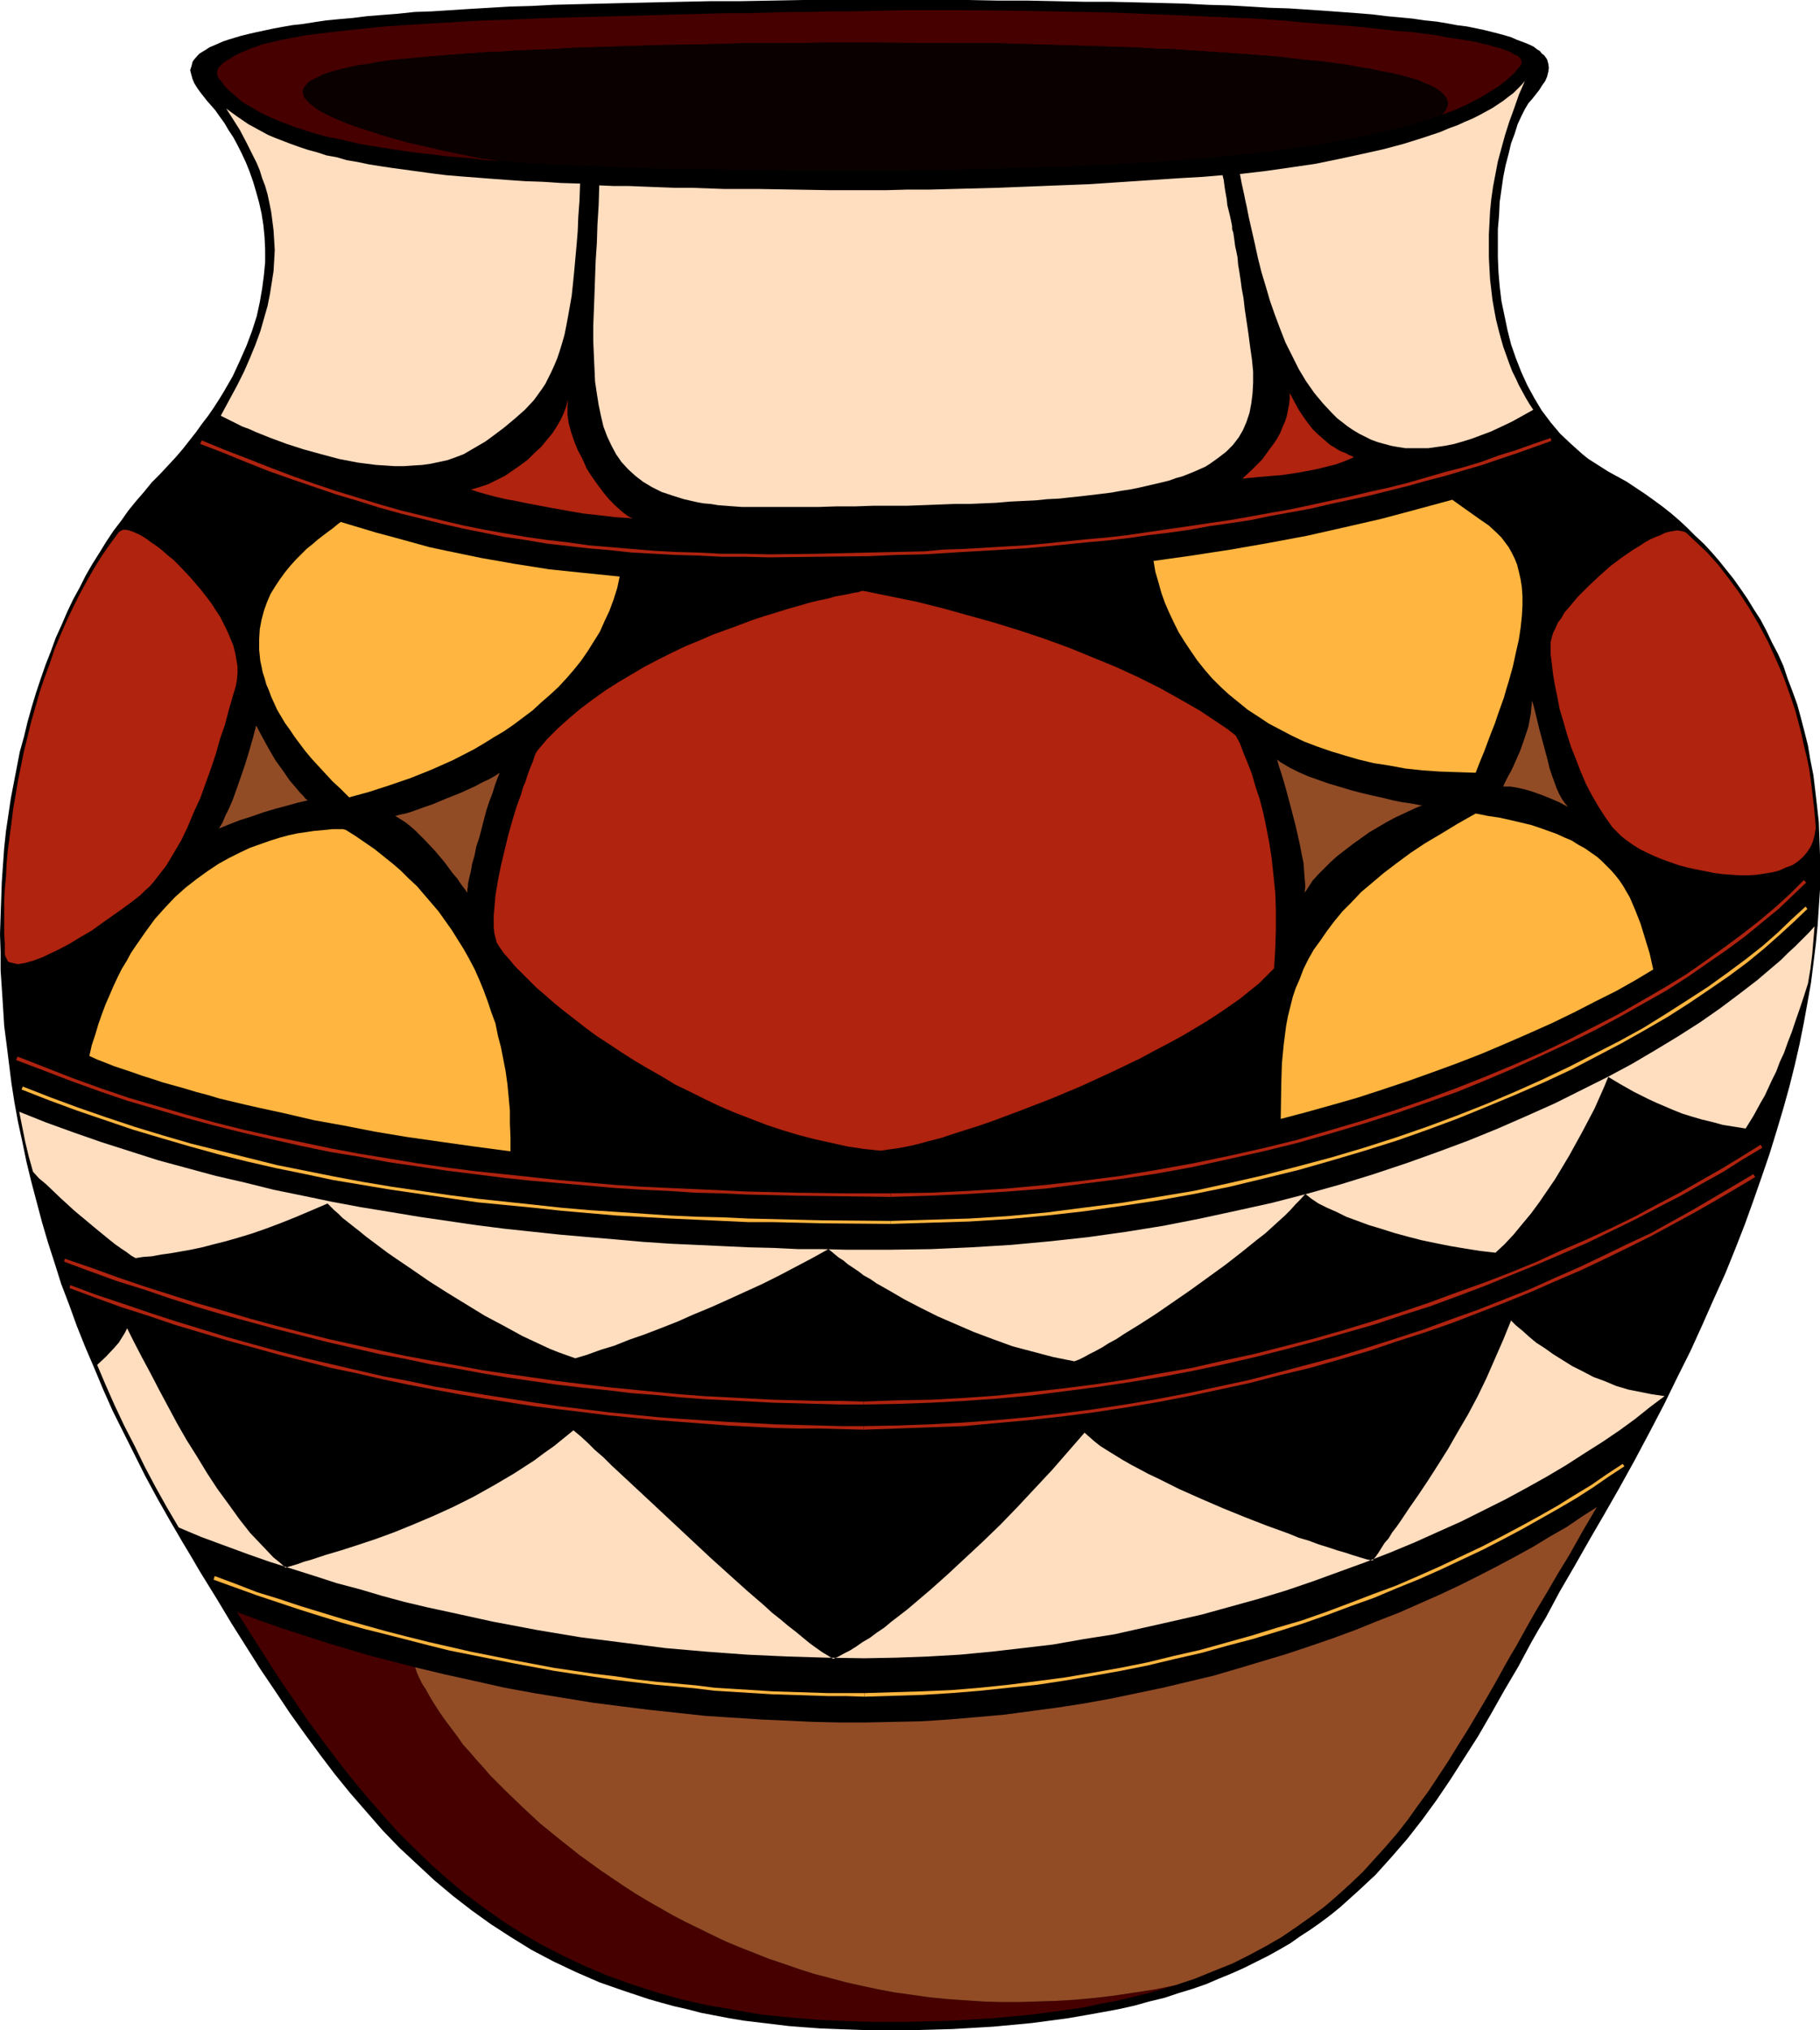 <?xml version="1.0" encoding="UTF-8" standalone="no"?>
<svg
   version="1.0"
   width="129.724mm"
   height="144.687mm"
   id="svg35"
   sodipodi:docname="Pottery 17.wmf"
   xmlns:inkscape="http://www.inkscape.org/namespaces/inkscape"
   xmlns:sodipodi="http://sodipodi.sourceforge.net/DTD/sodipodi-0.dtd"
   xmlns="http://www.w3.org/2000/svg"
   xmlns:svg="http://www.w3.org/2000/svg">
  <sodipodi:namedview
     id="namedview35"
     pagecolor="#ffffff"
     bordercolor="#000000"
     borderopacity="0.25"
     inkscape:showpageshadow="2"
     inkscape:pageopacity="0.0"
     inkscape:pagecheckerboard="0"
     inkscape:deskcolor="#d1d1d1"
     inkscape:document-units="mm" />
  <defs
     id="defs1">
    <pattern
       id="WMFhbasepattern"
       patternUnits="userSpaceOnUse"
       width="6"
       height="6"
       x="0"
       y="0" />
  </defs>
  <path
     style="fill:#000000;fill-opacity:1;fill-rule:evenodd;stroke:none"
     d="m 436.158,400.925 -3.878,6.787 -4.04,6.949 -4.04,7.11 -4.04,6.949 -3.717,6.949 -1.939,3.232 -1.939,3.394 -3.555,6.626 -3.717,6.302 -3.555,6.302 -3.555,6.141 -3.717,5.818 -3.717,5.818 -3.717,5.494 -3.878,5.333 -4.04,5.171 -4.202,4.848 -4.363,4.848 -4.686,4.363 -4.848,4.363 -2.586,2.101 -2.586,1.939 -2.747,1.939 -2.747,1.778 -2.747,1.939 -3.07,1.778 -2.909,1.616 -3.232,1.616 -3.232,1.616 -3.232,1.454 -3.555,1.454 -3.394,1.454 -3.717,1.293 -3.717,1.131 -3.878,1.293 -4.04,0.97 -4.04,1.131 -4.363,0.97 -4.363,0.808 -4.525,0.808 -4.686,0.808 -4.848,0.646 -4.848,0.646 -5.171,0.485 -5.171,0.485 -5.494,0.323 -5.494,0.323 -5.656,0.162 -5.979,0.162 h -5.979 -4.686 l -4.525,-0.162 -4.363,-0.162 -4.363,-0.162 -4.363,-0.323 -4.202,-0.323 -4.04,-0.485 -4.04,-0.485 -4.04,-0.485 -3.878,-0.646 -7.595,-1.454 -3.717,-0.97 -3.555,-0.808 -3.555,-0.97 -3.394,-0.97 -6.787,-2.262 -6.464,-2.262 -6.302,-2.747 -6.141,-2.909 -5.818,-3.07 -5.494,-3.394 -5.494,-3.555 -5.171,-3.717 -5.01,-3.878 -5.01,-4.202 -4.686,-4.363 -4.686,-4.363 -4.525,-4.686 -4.363,-5.01 -4.363,-5.01 -4.202,-5.171 -4.04,-5.333 -4.04,-5.494 -4.04,-5.656 -3.878,-5.818 -4.04,-5.979 -3.878,-6.141 -3.878,-6.141 -3.878,-6.464 -4.686,-7.595 -2.262,-3.878 -2.424,-4.04 -3.394,-5.818 -3.394,-5.979 -3.232,-5.979 -2.909,-5.818 -2.909,-5.818 -2.909,-5.818 -2.586,-5.818 -2.424,-5.818 -2.424,-5.656 -2.262,-5.656 -2.101,-5.818 -2.101,-5.494 -1.778,-5.656 -1.778,-5.494 -1.616,-5.494 -1.454,-5.494 -1.454,-5.494 -1.293,-5.333 -1.131,-5.494 -1.131,-5.171 -0.97,-5.333 -0.808,-5.171 -0.646,-5.171 -0.646,-5.171 -0.646,-5.01 -0.323,-5.171 -0.323,-5.01 -0.323,-4.848 v -4.848 L 0,251.608 l 0.162,-4.848 0.162,-4.525 0.162,-4.686 0.323,-4.686 0.323,-4.525 0.485,-4.525 0.646,-4.363 0.646,-4.363 0.808,-4.202 0.808,-4.202 0.808,-4.202 1.131,-4.04 0.97,-4.04 1.131,-4.04 1.131,-3.717 1.293,-3.878 1.293,-3.717 1.454,-3.717 1.293,-3.555 1.616,-3.555 1.454,-3.394 1.616,-3.394 1.778,-3.232 1.616,-3.232 1.778,-3.07 1.939,-3.07 1.778,-2.909 1.939,-2.909 2.101,-2.747 1.939,-2.747 2.101,-2.586 2.101,-2.424 2.101,-2.586 2.262,-2.262 2.101,-2.262 2.101,-2.262 1.939,-2.262 1.778,-2.262 1.778,-2.262 1.616,-2.262 1.616,-2.101 1.454,-2.101 1.454,-2.262 1.293,-2.101 2.424,-4.202 1.939,-4.202 1.778,-4.04 1.454,-3.878 1.293,-4.04 0.808,-3.717 0.646,-3.717 0.485,-3.717 0.323,-3.394 v -3.394 l -0.162,-3.394 -0.323,-3.232 -0.485,-3.07 -0.646,-2.909 -0.808,-2.909 -0.808,-2.747 -0.97,-2.747 -0.97,-2.424 -1.131,-2.424 -1.131,-2.262 -1.131,-2.101 -1.293,-1.939 -1.131,-1.939 -1.293,-1.778 -1.131,-1.616 -1.131,-1.293 -1.131,-1.293 -1.778,-2.262 -0.808,-1.131 -0.808,-1.293 -0.485,-1.131 -0.323,-1.131 -0.323,-1.293 0.323,-0.97 0.323,-1.293 0.323,-0.485 0.97,-1.131 0.646,-0.646 0.808,-0.485 0.808,-0.485 0.97,-0.646 1.131,-0.485 1.131,-0.485 1.454,-0.646 1.454,-0.485 1.616,-0.485 1.616,-0.485 1.939,-0.485 2.101,-0.485 2.262,-0.485 2.262,-0.485 2.586,-0.485 2.747,-0.485 2.909,-0.323 3.07,-0.485 3.232,-0.485 3.394,-0.323 3.717,-0.323 3.878,-0.485 4.04,-0.323 4.202,-0.323 4.525,-0.485 4.686,-0.162 5.01,-0.323 5.01,-0.323 5.494,-0.323 5.494,-0.323 5.818,-0.162 6.141,-0.323 6.464,-0.162 6.626,-0.162 6.787,-0.162 7.272,-0.162 7.272,-0.162 7.757,-0.162 h 7.918 L 207.817,0.162 216.382,0 h 8.726 9.211 17.938 8.565 l 8.242,0.162 h 7.918 l 7.757,0.162 7.434,0.162 h 7.11 l 6.949,0.162 6.626,0.162 6.302,0.162 6.141,0.323 5.818,0.162 5.656,0.323 5.333,0.323 5.171,0.162 4.848,0.323 4.848,0.323 4.363,0.323 4.363,0.323 4.04,0.323 3.878,0.485 3.555,0.323 3.394,0.323 3.232,0.485 3.232,0.323 2.909,0.485 2.586,0.485 2.586,0.323 2.424,0.485 2.262,0.485 1.939,0.485 1.939,0.485 1.778,0.485 1.616,0.485 1.454,0.646 1.293,0.485 1.293,0.485 1.131,0.485 0.97,0.485 0.808,0.646 0.808,0.485 0.485,0.646 0.646,0.485 0.485,0.646 0.323,0.485 0.323,1.131 0.162,1.131 -0.162,1.131 -0.323,1.293 -0.485,1.131 -0.808,1.131 -0.808,1.293 -1.778,2.262 -1.131,1.293 -0.97,1.616 -0.97,1.939 -0.97,2.101 -0.808,2.586 -0.97,2.586 -0.646,2.747 -0.808,3.07 -0.646,3.232 -0.485,3.394 -0.485,3.394 -0.162,3.555 -0.323,3.717 v 3.717 3.878 l 0.162,3.878 0.323,3.878 0.485,4.04 0.808,3.878 0.808,3.878 0.97,3.878 1.293,3.717 1.454,3.717 1.616,3.555 1.939,3.555 1.939,3.232 2.424,3.232 2.586,3.07 2.909,2.747 3.07,2.747 1.616,1.293 1.778,1.131 1.778,1.131 1.778,1.131 5.01,2.747 4.848,3.232 2.262,1.616 2.424,1.778 2.262,1.778 2.262,1.939 2.262,2.101 2.101,2.101 2.262,2.101 2.101,2.262 2.101,2.424 1.939,2.424 1.939,2.424 1.939,2.747 1.778,2.586 1.778,2.909 1.778,2.747 1.616,3.07 1.454,3.07 1.616,3.07 1.454,3.232 1.131,3.394 1.293,3.394 1.293,3.555 0.97,3.555 0.97,3.717 0.97,3.878 0.646,3.878 0.808,4.04 0.485,4.04 0.485,4.202 0.485,4.363 0.162,4.363 0.162,4.525 v 4.686 4.686 l -0.323,4.848 -0.323,4.848 -0.485,5.01 -0.646,5.171 -0.646,5.171 -0.97,5.494 -0.97,5.333 -1.131,5.656 -1.293,5.656 -1.454,5.818 -1.616,5.818 -1.778,5.979 -1.939,6.302 -2.101,6.141 -2.262,6.464 -2.262,6.302 -2.586,6.626 -2.747,6.787 -3.07,6.787 -3.07,6.949 -3.232,7.11 -3.555,7.11 -3.555,7.272 -3.878,7.434 -4.04,7.595 z"
     id="path1" />
  <path
     style="fill:#ffddbf;fill-opacity:1;fill-rule:evenodd;stroke:none"
     d="m 410.787,21.816 -0.97,1.131 -0.97,0.97 -1.131,1.131 -1.293,0.97 -1.454,1.131 -1.454,0.97 -1.454,0.97 -1.778,0.97 -1.778,0.97 -1.939,0.97 -1.939,0.808 -2.101,0.97 -2.262,0.808 -2.262,0.97 -2.424,0.808 -2.424,0.808 -2.586,0.808 -2.586,0.808 -5.494,1.454 -5.818,1.293 -5.979,1.293 -6.302,1.293 -6.626,0.97 -6.787,0.97 -6.949,0.808 0.485,2.586 0.646,2.909 0.323,1.616 0.323,1.454 0.646,3.232 0.808,3.555 0.808,3.555 0.808,3.717 0.97,3.878 1.131,3.717 1.131,3.878 1.293,3.717 1.454,3.878 1.454,3.717 1.778,3.555 1.778,3.555 1.939,3.232 2.262,3.232 2.424,2.909 2.424,2.586 1.293,1.293 1.454,1.131 1.454,1.131 1.454,0.97 1.616,0.97 1.616,0.808 1.616,0.808 1.778,0.646 1.778,0.485 1.778,0.485 1.778,0.323 2.101,0.323 h 1.939 2.101 2.101 l 2.262,-0.323 2.262,-0.323 2.424,-0.485 2.262,-0.646 2.586,-0.808 2.586,-0.97 2.586,-0.97 2.747,-1.293 2.747,-1.293 2.909,-1.616 2.909,-1.616 -0.97,-1.454 -0.97,-1.616 -0.97,-1.778 -0.97,-1.778 -0.808,-1.778 -0.97,-1.939 -0.808,-2.101 -0.808,-2.262 -0.808,-2.262 -0.646,-2.262 -0.646,-2.424 -0.646,-2.586 -0.485,-2.586 -0.485,-2.747 -0.323,-2.747 -0.323,-2.747 -0.162,-2.909 -0.162,-3.07 V 66.417 63.185 l 0.162,-3.07 0.162,-3.232 0.323,-3.232 0.485,-3.394 0.646,-3.394 0.646,-3.394 0.97,-3.555 0.97,-3.555 1.131,-3.555 1.293,-3.555 1.293,-3.717 z"
     id="path2" />
  <path
     style="fill:#ffddbf;fill-opacity:1;fill-rule:evenodd;stroke:none"
     d="m 329.34,47.187 -5.818,0.485 -5.818,0.323 -12.12,0.808 -12.12,0.808 -12.443,0.485 -12.282,0.485 -12.282,0.323 -5.979,0.162 h -5.979 l -5.818,0.162 h -5.656 -9.373 l -9.534,-0.162 -9.534,-0.162 h -9.373 l -9.05,-0.323 h -4.363 l -4.363,-0.162 -4.202,-0.162 -4.04,-0.162 h -4.04 l -3.717,-0.162 -0.162,5.333 -0.323,5.171 -0.162,5.01 -0.323,4.848 -0.162,4.525 -0.162,4.525 -0.162,4.363 -0.162,4.04 v 4.04 l 0.162,3.878 0.162,3.555 0.162,3.555 0.485,3.232 0.485,3.07 0.646,3.07 0.646,2.747 0.97,2.586 1.131,2.424 1.293,2.424 1.454,2.101 1.778,1.939 1.939,1.778 2.101,1.616 2.424,1.454 2.586,1.293 2.909,0.97 3.07,0.97 3.555,0.808 1.778,0.323 1.939,0.162 1.939,0.323 2.101,0.162 2.101,0.162 2.262,0.162 h 2.262 2.424 5.494 5.171 5.171 l 5.01,-0.162 h 5.01 l 4.686,-0.162 h 4.686 4.363 l 4.363,-0.162 4.202,-0.162 4.202,-0.162 h 4.04 l 3.717,-0.162 3.717,-0.162 3.717,-0.323 3.394,-0.162 3.394,-0.162 3.232,-0.323 3.232,-0.162 2.909,-0.323 3.07,-0.323 2.747,-0.323 2.747,-0.323 2.586,-0.323 2.586,-0.485 2.262,-0.323 2.424,-0.485 2.101,-0.485 2.101,-0.485 2.101,-0.485 1.939,-0.485 1.778,-0.646 1.778,-0.485 1.616,-0.646 1.616,-0.646 1.454,-0.646 1.454,-0.646 1.293,-0.808 1.131,-0.808 1.131,-0.808 2.101,-1.616 1.778,-1.778 1.616,-2.101 1.131,-1.939 0.97,-2.262 0.808,-2.424 0.485,-2.586 0.323,-2.586 0.162,-2.909 v -3.07 l -0.323,-3.232 -0.485,-3.394 -0.485,-3.717 -0.485,-3.232 -0.485,-3.232 -0.323,-2.909 -0.485,-2.586 -0.323,-2.424 -0.323,-2.101 -0.323,-1.939 -0.162,-1.939 -0.323,-1.616 -0.323,-1.454 -0.162,-1.293 -0.162,-1.131 -0.162,-1.131 -0.323,-0.97 v -0.808 l -0.323,-1.616 -0.323,-1.454 -0.323,-1.293 -0.323,-1.293 -0.162,-1.616 -0.323,-1.778 -0.162,-0.97 -0.162,-1.131 -0.162,-1.293 z"
     id="path3" />
  <path
     style="fill:#ffddbf;fill-opacity:1;fill-rule:evenodd;stroke:none"
     d="m 156.267,49.449 -5.171,-0.162 -4.848,-0.323 -4.686,-0.162 -4.686,-0.323 -4.363,-0.323 -4.202,-0.323 -4.202,-0.323 -3.878,-0.323 -3.878,-0.485 -3.555,-0.485 -3.555,-0.485 -3.555,-0.485 -3.232,-0.485 -3.07,-0.485 -3.07,-0.646 -2.909,-0.485 -2.747,-0.808 -2.747,-0.485 -2.424,-0.808 -2.424,-0.646 -2.424,-0.808 -2.262,-0.808 -2.101,-0.808 -2.101,-0.808 -1.939,-0.808 -1.778,-0.97 -1.778,-0.97 -1.778,-0.97 -3.07,-2.101 -2.909,-2.101 1.778,2.747 1.939,3.07 1.778,3.394 1.778,3.555 0.97,1.939 0.808,1.939 0.646,2.101 0.808,2.101 0.646,2.262 0.485,2.262 0.485,2.424 0.323,2.424 0.323,2.586 0.162,2.586 0.162,2.747 -0.162,2.909 -0.162,2.747 -0.485,3.07 -0.485,3.07 -0.646,3.232 -0.97,3.394 -0.97,3.394 -1.293,3.555 -1.454,3.555 -1.616,3.717 -1.939,3.878 -2.101,3.878 -2.262,4.202 1.293,0.646 1.293,0.646 1.616,0.808 1.616,0.808 1.778,0.646 1.778,0.808 4.04,1.616 4.363,1.616 4.525,1.454 4.686,1.293 4.848,1.293 5.01,0.97 5.01,0.646 2.586,0.162 2.424,0.162 h 2.424 l 2.424,-0.162 2.586,-0.162 2.262,-0.323 2.262,-0.485 2.262,-0.485 2.262,-0.808 2.101,-0.808 1.939,-1.131 1.939,-1.131 1.939,-1.131 1.778,-1.293 3.232,-2.424 2.909,-2.424 2.747,-2.424 2.424,-2.586 2.101,-2.909 0.97,-1.454 0.808,-1.616 0.808,-1.616 0.808,-1.778 0.808,-1.939 0.646,-1.939 0.646,-2.101 0.646,-2.262 0.485,-2.424 0.485,-2.586 0.485,-2.747 0.485,-2.747 0.323,-3.07 0.323,-3.232 0.323,-3.555 0.323,-3.555 0.323,-3.878 0.162,-4.04 0.323,-4.363 z"
     id="path4" />
  <path
     style="fill:#af230f;fill-opacity:1;fill-rule:evenodd;stroke:none"
     d="m 417.736,117.967 -4.686,1.616 -4.525,1.616 -4.686,1.454 -4.848,1.778 -4.848,1.454 -5.01,1.293 -5.01,1.454 -5.01,1.454 -5.171,1.293 -5.171,1.131 -5.333,1.293 -5.333,1.131 -5.171,1.131 -5.333,1.131 -5.494,0.97 -5.333,0.97 -5.494,0.97 -5.656,0.808 -5.333,0.808 -5.656,0.808 -5.494,0.808 -5.494,0.808 -5.656,0.646 -5.494,0.485 -10.989,1.131 -5.494,0.485 -5.494,0.323 -5.494,0.323 -5.494,0.323 -5.333,0.162 -5.333,0.485 v 0.808 l 5.333,-0.323 5.333,-0.323 5.494,-0.323 5.494,-0.323 5.494,-0.323 5.494,-0.485 11.15,-1.131 5.494,-0.485 5.656,-0.646 5.494,-0.808 5.494,-0.646 5.656,-0.808 5.333,-0.97 5.656,-0.808 5.333,-0.808 5.494,-1.131 5.333,-0.97 5.333,-0.97 5.494,-1.293 5.333,-1.131 5.171,-1.131 5.171,-1.293 5.171,-1.293 5.171,-1.454 5.01,-1.293 4.848,-1.454 5.01,-1.454 4.686,-1.616 4.848,-1.616 4.525,-1.616 4.525,-1.616 z"
     id="path5" />
  <path
     style="fill:#af230f;fill-opacity:1;fill-rule:evenodd;stroke:none"
     d="m 248.864,148.509 -7.434,0.162 -7.272,0.162 -13.898,0.323 -13.251,0.162 -6.302,-0.162 h -6.302 l -6.302,-0.323 -5.979,-0.162 -5.979,-0.323 -5.818,-0.485 -5.818,-0.485 -5.818,-0.485 -5.656,-0.808 -5.656,-0.646 -5.656,-0.808 -5.656,-0.97 -5.494,-0.97 -5.656,-1.131 -5.494,-1.293 -11.312,-2.747 -5.656,-1.616 -5.818,-1.778 -5.818,-1.778 -5.818,-1.939 -5.979,-2.101 -5.979,-2.262 -6.141,-2.424 -6.302,-2.424 -6.302,-2.586 v 0.162 l -0.323,0.646 v 0.162 l 6.302,2.424 6.302,2.586 6.141,2.424 5.979,2.101 6.141,2.101 5.656,1.939 5.979,1.778 5.656,1.778 5.818,1.616 11.15,2.747 5.656,1.293 5.656,1.131 5.494,1.131 5.656,0.808 5.656,0.97 5.656,0.646 5.656,0.646 5.818,0.485 5.818,0.646 5.979,0.323 5.979,0.323 5.979,0.162 6.302,0.323 h 6.302 l 6.302,0.162 13.251,-0.162 13.898,-0.162 7.272,-0.323 7.434,-0.162 z"
     id="path6" />
  <path
     style="fill:#af230f;fill-opacity:1;fill-rule:evenodd;stroke:none"
     d="m 485.931,237.065 -3.555,3.555 -3.878,3.555 -4.202,3.555 -4.525,3.555 -5.01,3.717 -5.171,3.717 -5.333,3.717 -5.818,3.555 -6.141,3.555 -6.464,3.717 -6.626,3.394 -6.949,3.555 -7.11,3.394 -7.434,3.232 -7.757,3.232 -7.757,3.07 -8.242,3.07 -8.403,2.909 -8.565,2.747 -8.726,2.586 -8.888,2.586 -9.211,2.262 -9.373,2.101 -9.373,1.939 -9.858,1.778 -9.696,1.616 -10.019,1.293 -10.181,1.131 -10.342,0.97 -10.342,0.646 -10.504,0.485 -10.504,0.162 v 0.97 l 10.504,-0.323 10.504,-0.485 10.504,-0.646 10.342,-0.808 10.019,-1.293 10.181,-1.293 9.696,-1.454 9.696,-1.778 9.534,-2.101 9.373,-2.101 9.211,-2.262 9.05,-2.586 8.726,-2.586 8.565,-2.747 8.403,-2.909 8.242,-2.909 7.918,-3.232 7.595,-3.232 7.434,-3.394 7.272,-3.394 6.949,-3.394 6.626,-3.555 6.302,-3.555 6.302,-3.555 5.818,-3.717 5.333,-3.717 5.171,-3.555 5.01,-3.717 4.525,-3.717 4.363,-3.555 3.717,-3.555 3.717,-3.555 z"
     id="path7" />
  <path
     style="fill:#af230f;fill-opacity:1;fill-rule:evenodd;stroke:none"
     d="m 239.976,321.419 h -12.443 l -12.766,-0.162 -6.787,-0.162 -6.787,-0.162 -6.949,-0.323 -6.949,-0.323 -7.272,-0.323 -7.11,-0.323 -7.272,-0.485 -14.867,-1.293 -7.595,-0.808 -7.595,-0.808 -7.757,-0.808 -7.595,-0.97 -7.757,-1.131 -7.757,-1.293 -7.918,-1.293 -7.757,-1.454 -7.757,-1.616 -7.757,-1.616 -7.918,-1.778 -7.757,-1.939 -7.595,-2.101 -7.757,-2.262 -7.757,-2.262 -7.595,-2.586 -7.595,-2.747 -7.434,-2.909 -7.434,-2.909 v 0.162 l -0.323,0.646 v 0.162 l 7.272,2.747 7.595,2.909 7.595,2.747 7.595,2.586 7.757,2.262 7.757,2.262 7.757,2.101 7.757,1.939 7.757,1.778 7.918,1.778 7.757,1.616 7.918,1.293 7.757,1.454 7.757,1.131 7.757,1.131 7.757,0.97 7.595,0.97 7.595,0.808 7.595,0.646 14.867,1.293 7.434,0.485 7.11,0.323 7.272,0.485 6.949,0.162 6.949,0.323 6.787,0.162 6.787,0.162 12.766,0.162 12.443,0.162 z"
     id="path8" />
  <path
     style="fill:#ffb53f;fill-opacity:1;fill-rule:evenodd;stroke:none"
     d="m 486.415,244.175 -3.717,3.394 -3.878,3.717 -4.04,3.555 -4.525,3.555 -5.01,3.717 -5.171,3.717 -5.494,3.555 -5.818,3.717 -5.979,3.717 -6.464,3.555 -6.626,3.394 -6.949,3.555 -7.11,3.394 -7.595,3.394 -7.595,3.232 -7.757,3.07 -8.242,3.07 -8.403,2.909 -8.565,2.747 -8.726,2.586 -9.05,2.424 -9.373,2.424 -9.211,2.101 -9.534,2.101 -9.696,1.616 -9.858,1.616 -10.181,1.293 -10.019,1.293 -10.342,0.97 -10.342,0.646 -10.504,0.323 -10.666,0.323 v 0.808 l 10.666,-0.323 10.504,-0.323 10.504,-0.646 10.342,-0.97 10.019,-1.131 10.181,-1.454 9.696,-1.454 9.858,-1.778 9.534,-1.939 9.373,-2.262 9.211,-2.262 9.05,-2.586 8.726,-2.586 8.726,-2.747 8.242,-2.909 8.242,-3.07 7.918,-3.232 7.757,-3.232 7.434,-3.232 7.272,-3.394 6.787,-3.555 6.787,-3.555 6.302,-3.555 6.141,-3.555 5.818,-3.717 5.494,-3.717 5.171,-3.555 5.01,-3.717 4.525,-3.717 4.202,-3.717 3.878,-3.555 3.555,-3.394 z"
     id="path9" />
  <path
     style="fill:#ffb53f;fill-opacity:1;fill-rule:evenodd;stroke:none"
     d="m 239.976,328.852 -18.584,-0.162 -6.626,-0.162 -6.626,-0.162 -6.626,-0.162 -6.949,-0.323 -6.949,-0.162 -7.11,-0.323 -14.382,-0.97 -7.434,-0.485 -7.434,-0.646 -7.434,-0.808 -15.19,-1.616 -7.595,-0.97 -7.757,-1.131 -7.757,-1.131 -7.757,-1.293 -7.757,-1.454 -15.352,-3.07 -7.757,-1.939 -7.757,-1.939 -7.757,-1.939 -7.757,-2.262 -7.434,-2.262 -7.757,-2.586 -7.434,-2.586 -7.434,-2.747 -7.434,-2.909 v 0 l -0.323,0.808 v 0 l 7.434,2.909 7.434,2.747 7.595,2.586 7.595,2.586 7.595,2.262 7.757,2.262 7.595,2.101 7.757,1.939 7.757,1.778 7.918,1.616 7.595,1.616 7.757,1.293 7.757,1.293 7.757,1.131 7.757,1.131 7.757,1.131 15.029,1.454 7.434,0.808 7.434,0.646 7.434,0.646 14.544,0.808 7.11,0.323 6.949,0.323 6.949,0.323 h 6.626 l 6.626,0.162 6.626,0.162 18.584,0.162 z"
     id="path10" />
  <path
     style="fill:#af230f;fill-opacity:1;fill-rule:evenodd;stroke:none"
     d="m 474.295,308.329 -5.171,3.232 -5.333,3.232 -5.656,3.232 -5.656,3.232 -6.141,3.232 -5.979,3.232 -6.302,3.07 -6.626,3.07 -6.787,2.909 -6.626,3.07 -7.11,2.909 -7.11,2.747 -7.272,2.586 -7.434,2.747 -7.595,2.586 -7.595,2.424 -7.918,2.424 -7.918,2.262 -8.08,2.101 -8.242,2.101 -8.242,1.778 -8.403,1.939 -8.403,1.454 -8.726,1.616 -8.565,1.293 -8.726,1.131 -8.888,0.97 -8.888,0.97 -9.05,0.646 -9.05,0.485 -9.05,0.162 -9.05,0.323 v 0.808 l 9.05,-0.162 9.05,-0.323 9.05,-0.485 9.05,-0.646 8.888,-0.808 8.888,-1.131 8.726,-1.131 8.726,-1.293 8.726,-1.454 8.403,-1.616 8.403,-1.778 8.403,-1.939 8.242,-2.101 7.918,-2.101 7.918,-2.262 7.918,-2.262 7.757,-2.586 7.595,-2.424 7.434,-2.747 7.272,-2.747 7.11,-2.909 7.11,-2.909 6.787,-2.909 6.626,-2.909 6.626,-3.232 6.302,-3.07 6.141,-3.232 5.979,-3.07 5.656,-3.232 5.818,-3.232 5.333,-3.394 5.171,-3.07 z"
     id="path11" />
  <path
     style="fill:#af230f;fill-opacity:1;fill-rule:evenodd;stroke:none"
     d="m 232.704,377.493 -6.141,-0.162 h -5.979 l -5.979,-0.162 -6.302,-0.162 -6.141,-0.323 -6.302,-0.323 -6.302,-0.323 -6.302,-0.485 -6.626,-0.646 -6.464,-0.646 -6.626,-0.646 -6.626,-0.808 -6.626,-0.808 -13.574,-1.939 -6.626,-0.97 -6.949,-1.293 -6.949,-1.293 -6.949,-1.293 -6.787,-1.454 -13.898,-3.07 -7.11,-1.778 -6.949,-1.778 -7.11,-1.939 -7.11,-2.101 -7.272,-2.101 -7.11,-2.262 -7.11,-2.262 -7.11,-2.424 -7.11,-2.586 -7.11,-2.424 -0.162,0.808 6.949,2.586 7.11,2.586 7.272,2.262 7.11,2.424 7.11,2.262 7.11,2.101 7.11,1.939 7.11,1.939 7.11,1.778 6.949,1.778 14.059,3.232 6.949,1.293 6.787,1.454 6.949,1.131 6.949,1.293 6.787,1.131 13.413,1.939 6.787,0.808 6.464,0.646 6.626,0.808 6.464,0.485 6.626,0.646 6.464,0.485 6.302,0.323 6.302,0.323 6.141,0.323 6.302,0.162 5.979,0.162 5.979,0.162 h 6.141 z"
     id="path12" />
  <path
     style="fill:#af230f;fill-opacity:1;fill-rule:evenodd;stroke:none"
     d="m 472.356,316.248 -5.171,3.07 -5.494,3.232 -5.494,3.232 -5.818,3.232 -5.818,3.232 -6.302,2.909 -6.302,3.07 -6.464,3.07 -6.626,2.909 -6.787,3.07 -6.949,2.747 -6.949,2.747 -7.272,2.586 -7.434,2.747 -7.434,2.424 -7.595,2.424 -7.918,2.424 -7.918,2.101 -7.918,2.101 -8.08,2.101 -8.242,1.778 -8.242,1.778 -8.403,1.616 -8.565,1.454 -8.565,1.293 -8.726,1.131 -8.565,0.97 -8.888,0.808 -8.726,0.646 -9.05,0.485 -8.888,0.323 -9.05,0.162 v 0.97 l 9.05,-0.323 8.888,-0.323 9.05,-0.323 8.726,-0.808 8.888,-0.808 8.726,-0.97 8.726,-1.131 8.565,-1.293 8.565,-1.454 8.403,-1.616 8.242,-1.778 8.242,-1.778 8.08,-2.101 8.08,-1.939 7.918,-2.262 7.757,-2.262 7.595,-2.586 7.595,-2.424 7.434,-2.586 7.11,-2.747 7.11,-2.747 7.11,-2.909 6.626,-2.909 6.787,-2.909 6.464,-3.07 6.302,-3.07 6.141,-3.07 5.979,-3.232 5.656,-3.07 5.656,-3.232 5.494,-3.232 5.171,-3.07 z"
     id="path13" />
  <path
     style="fill:#af230f;fill-opacity:1;fill-rule:evenodd;stroke:none"
     d="m 232.704,384.119 h -6.141 l -5.818,-0.162 -6.141,-0.162 -6.141,-0.162 -12.443,-0.646 -12.443,-0.808 -6.626,-0.485 -6.464,-0.646 -6.464,-0.646 -6.626,-0.808 -6.626,-0.808 -6.626,-0.97 -13.413,-2.101 -6.949,-1.131 -6.787,-1.131 -6.787,-1.454 -6.949,-1.293 -6.949,-1.616 -6.949,-1.616 -6.949,-1.616 -6.949,-1.778 -7.11,-1.939 -6.949,-1.939 -14.221,-4.363 -6.949,-2.262 -7.11,-2.424 -7.272,-2.424 -6.949,-2.586 -0.162,0.808 6.949,2.586 7.11,2.586 7.11,2.262 7.11,2.424 14.059,4.202 7.11,1.939 6.949,1.939 7.11,1.778 6.949,1.778 6.949,1.454 6.949,1.616 6.949,1.454 6.787,1.293 6.949,1.293 6.787,1.131 13.413,2.101 6.626,0.808 6.787,0.808 6.464,0.808 6.626,0.646 6.464,0.646 6.464,0.485 12.605,0.97 12.443,0.646 6.141,0.162 h 6.141 l 5.818,0.162 6.141,0.162 z"
     id="path14" />
  <path
     style="fill:#ffb53f;fill-opacity:1;fill-rule:evenodd;stroke:none"
     d="m 437.128,394.3 -4.202,2.747 -4.202,2.909 -4.525,2.747 -4.686,2.909 -4.848,2.747 -5.01,2.747 -5.171,2.747 -5.333,2.747 -11.312,5.333 -5.818,2.586 -5.979,2.586 -6.141,2.262 -6.302,2.424 -6.464,2.424 -6.464,2.262 -6.626,1.939 -6.787,2.101 -6.949,1.939 -6.949,1.939 -7.11,1.616 -7.272,1.778 -7.272,1.454 -7.272,1.293 -7.595,1.293 -7.434,0.97 -7.595,0.97 -7.757,0.808 -7.757,0.646 -7.757,0.323 -15.675,0.485 v 0.97 l 15.675,-0.485 7.757,-0.485 7.918,-0.646 7.595,-0.808 7.757,-0.808 7.434,-1.131 7.595,-1.293 7.272,-1.293 7.272,-1.454 7.434,-1.778 7.11,-1.616 6.949,-1.939 6.787,-1.778 6.949,-2.101 6.626,-2.101 6.464,-2.262 6.464,-2.424 6.302,-2.262 6.141,-2.586 5.979,-2.424 5.818,-2.586 11.312,-5.333 5.333,-2.747 5.171,-2.747 5.171,-2.909 4.848,-2.747 4.686,-2.747 4.525,-2.909 4.202,-2.909 4.202,-2.747 z"
     id="path15" />
  <path
     style="fill:#ffb53f;fill-opacity:1;fill-rule:evenodd;stroke:none"
     d="m 232.865,456.03 h -5.01 -4.848 l -5.01,-0.162 -5.01,-0.162 -5.01,-0.162 -10.342,-0.646 -5.171,-0.323 -5.171,-0.646 -5.333,-0.485 -5.333,-0.485 -5.494,-0.646 -5.333,-0.808 -5.494,-0.646 -5.494,-0.808 -5.494,-0.808 -11.15,-2.101 -5.656,-1.131 -5.656,-1.131 -5.656,-1.293 -5.656,-1.293 -5.818,-1.454 -5.656,-1.454 -5.818,-1.616 -5.656,-1.616 -5.818,-1.778 -5.818,-1.778 -5.818,-1.939 -5.818,-1.778 -5.818,-2.262 -5.656,-2.101 -0.323,0.97 5.818,2.101 5.818,2.101 5.818,1.939 5.818,1.939 5.656,1.778 5.818,1.778 5.818,1.616 5.818,1.454 5.656,1.454 5.656,1.454 5.818,1.454 5.656,1.131 5.656,1.131 5.656,1.131 11.312,2.101 5.333,0.808 5.494,0.808 5.494,0.808 5.494,0.646 5.333,0.646 5.333,0.485 5.333,0.485 5.171,0.646 5.333,0.323 10.342,0.646 5.01,0.162 5.01,0.162 5.01,0.162 h 4.848 l 5.01,0.162 z"
     id="path16" />
  <path
     style="fill:#ffb53f;fill-opacity:1;fill-rule:evenodd;stroke:none"
     d="m 94.051,214.764 -2.262,-2.262 -2.262,-2.101 -1.939,-2.101 -1.939,-2.101 -1.778,-1.939 -1.616,-1.939 -1.454,-1.939 -1.454,-1.939 -1.293,-1.939 -1.293,-1.778 -2.101,-3.555 -0.808,-1.778 -0.808,-1.778 -0.646,-1.778 -0.646,-1.454 -0.485,-1.778 -0.485,-1.454 -0.323,-1.616 -0.323,-1.454 -0.323,-3.07 v -2.747 l 0.162,-2.747 0.485,-2.586 0.646,-2.424 0.808,-2.262 0.97,-2.262 1.293,-2.101 1.293,-1.939 1.293,-1.778 1.454,-1.778 1.454,-1.616 1.454,-1.454 1.454,-1.454 1.616,-1.293 1.293,-1.131 1.454,-1.131 1.293,-0.97 0.646,-0.485 0.485,-0.323 0.97,-0.808 0.808,-0.646 0.646,-0.485 4.848,1.454 4.848,1.454 4.848,1.293 4.686,1.293 4.686,1.293 4.525,0.97 9.373,1.939 9.211,1.616 9.211,1.454 9.373,0.97 9.534,0.97 -0.646,3.07 -0.97,3.07 -1.131,3.07 -1.293,2.747 -1.293,2.909 -1.616,2.586 -1.616,2.586 -1.778,2.586 -1.939,2.424 -2.101,2.424 -2.101,2.262 -2.262,2.101 -2.424,2.101 -2.262,2.101 -2.586,1.939 -2.586,1.939 -2.586,1.778 -2.747,1.616 -2.586,1.616 -2.747,1.616 -5.656,2.909 -5.818,2.586 -5.656,2.262 -5.656,1.939 -5.494,1.778 z"
     id="path17" />
  <path
     style="fill:#ffb53f;fill-opacity:1;fill-rule:evenodd;stroke:none"
     d="m 397.536,208.138 -5.01,-0.162 -4.686,-0.162 -4.686,-0.323 -4.525,-0.485 -4.363,-0.808 -4.202,-0.646 -4.04,-0.97 -3.878,-1.131 -3.717,-1.131 -3.717,-1.293 -3.394,-1.293 -3.394,-1.616 -3.07,-1.616 -3.07,-1.616 -2.909,-1.939 -2.747,-1.778 -2.586,-2.101 -2.586,-2.101 -2.262,-2.101 -2.262,-2.262 -1.939,-2.262 -1.939,-2.424 -1.778,-2.586 -1.616,-2.424 -1.616,-2.586 -1.293,-2.586 -1.293,-2.747 -1.131,-2.586 -0.97,-2.747 -0.808,-2.909 -0.808,-2.747 -0.485,-2.909 10.342,-1.454 10.504,-1.616 10.181,-1.778 10.342,-1.939 10.019,-2.262 9.858,-2.262 9.696,-2.586 9.534,-2.586 2.262,1.616 5.01,3.555 2.586,1.778 2.262,2.101 1.131,1.131 0.97,1.293 0.97,1.293 0.808,1.454 0.808,1.616 0.646,1.616 0.485,1.939 0.485,2.101 0.323,2.101 0.162,2.424 v 2.586 l -0.162,2.747 -0.323,3.07 -0.485,3.232 -0.808,3.555 -0.808,3.717 -1.131,4.04 -0.646,2.101 -0.646,2.262 -0.808,2.262 -0.808,2.262 -0.808,2.424 -0.97,2.424 -0.97,2.586 -0.97,2.586 -1.131,2.747 z"
     id="path18" />
  <path
     style="fill:#ffb53f;fill-opacity:1;fill-rule:evenodd;stroke:none"
     d="m 137.521,310.107 v -3.717 l -0.162,-3.717 v -3.555 l -0.323,-3.555 -0.323,-3.394 -0.485,-3.555 -1.293,-6.626 -0.808,-3.07 -0.646,-3.232 -1.131,-3.07 -0.97,-2.909 -1.131,-3.07 -1.131,-2.747 -1.293,-2.909 -1.454,-2.747 -1.454,-2.586 -3.232,-5.171 -3.555,-5.01 -1.939,-2.262 -1.939,-2.262 -1.939,-2.262 -2.262,-2.101 -2.101,-2.101 -2.262,-1.939 -2.424,-1.939 -2.424,-1.939 -2.586,-1.778 -2.586,-1.778 -2.586,-1.616 h -0.162 l -0.485,-0.162 h -0.808 -0.97 -1.131 l -1.454,0.162 -1.778,0.162 -1.778,0.162 -2.101,0.323 -2.262,0.323 -2.262,0.485 -2.424,0.646 -2.586,0.808 -2.747,0.97 -2.747,0.97 -2.747,1.293 -2.909,1.454 -2.909,1.616 -2.909,1.939 -2.909,2.101 -2.909,2.262 -2.909,2.586 -2.747,2.909 -2.747,3.07 -2.586,3.555 -2.586,3.717 -1.293,1.939 -1.131,2.101 -1.293,2.101 -1.131,2.262 -1.131,2.424 -0.97,2.262 -1.131,2.586 -0.97,2.586 -0.97,2.747 -0.808,2.747 -0.97,2.909 -0.646,2.909 2.101,0.97 2.101,0.808 2.424,0.97 2.424,0.808 2.424,0.808 2.747,0.97 2.586,0.808 2.909,0.97 2.909,0.808 2.909,0.808 3.232,0.97 3.07,0.808 3.232,0.97 3.394,0.808 3.394,0.808 3.555,0.808 7.434,1.616 7.595,1.778 8.08,1.454 8.242,1.616 8.726,1.454 9.05,1.293 9.211,1.293 z"
     id="path19" />
  <path
     style="fill:#ffb53f;fill-opacity:1;fill-rule:evenodd;stroke:none"
     d="m 345.016,301.381 0.162,-10.019 0.162,-5.01 0.485,-5.01 0.646,-5.01 0.485,-2.586 0.646,-2.586 0.646,-2.586 0.808,-2.424 1.131,-2.586 0.97,-2.586 1.293,-2.586 1.454,-2.586 1.778,-2.424 1.778,-2.586 1.939,-2.586 2.262,-2.747 2.424,-2.424 2.586,-2.747 3.07,-2.586 3.07,-2.586 3.394,-2.586 3.717,-2.747 3.878,-2.586 4.363,-2.586 4.525,-2.747 4.848,-2.747 3.232,0.646 3.232,0.485 2.909,0.646 2.747,0.646 2.747,0.646 2.424,0.808 2.262,0.808 2.262,0.808 2.101,0.97 1.939,0.808 1.778,1.131 1.778,0.97 1.616,1.131 1.616,1.131 1.293,1.131 1.293,1.293 1.293,1.293 1.131,1.293 1.131,1.454 0.97,1.454 1.778,3.07 1.454,3.394 1.454,3.717 1.131,3.717 1.293,4.202 0.97,4.363 -4.848,2.909 -5.171,2.909 -5.494,2.747 -5.656,2.909 -5.979,2.909 -6.141,2.747 -6.302,2.747 -6.464,2.747 -6.626,2.586 -6.626,2.424 -6.787,2.424 -6.787,2.262 -6.949,2.262 -6.787,1.939 -6.949,1.939 z"
     id="path20" />
  <path
     style="fill:#af230f;fill-opacity:1;fill-rule:evenodd;stroke:none"
     d="m 343.238,260.819 -1.939,1.939 -2.101,2.101 -2.424,1.939 -2.586,2.101 -2.747,1.939 -3.07,2.101 -3.232,2.101 -3.232,1.939 -3.555,2.101 -3.555,1.939 -3.717,1.939 -3.878,2.101 -7.757,3.717 -8.08,3.717 -8.08,3.394 -7.918,3.07 -3.878,1.454 -3.878,1.454 -3.717,1.293 -3.555,1.131 -3.555,1.131 -3.394,1.131 -3.232,0.808 -2.909,0.808 -2.909,0.646 -2.586,0.485 -2.424,0.323 -2.101,0.323 -4.525,-0.485 -4.363,-0.646 -4.363,-0.97 -4.363,-0.97 -4.363,-1.131 -4.363,-1.293 -4.363,-1.454 -4.202,-1.616 -4.202,-1.616 -4.202,-1.778 -4.04,-1.939 -3.878,-1.939 -4.04,-1.939 -3.717,-2.262 -3.717,-2.101 -3.555,-2.101 -3.555,-2.262 -3.394,-2.262 -3.232,-2.101 -3.07,-2.262 -2.909,-2.262 -2.909,-2.262 -2.586,-2.101 -2.586,-2.262 -2.262,-1.939 -2.101,-2.101 -1.939,-1.939 -1.778,-1.778 -1.454,-1.778 -1.454,-1.616 -1.131,-1.616 -0.808,-1.293 -0.323,-1.293 -0.323,-1.293 -0.162,-1.454 v -1.616 -1.616 l 0.162,-1.778 0.323,-3.717 0.646,-3.878 0.808,-4.04 0.97,-4.04 0.97,-4.04 1.131,-4.04 1.131,-3.717 1.293,-3.555 0.485,-1.778 0.646,-1.454 0.485,-1.616 0.485,-1.293 0.485,-1.293 0.485,-1.131 0.323,-0.97 0.323,-0.97 0.323,-0.646 0.323,-0.485 2.586,-3.07 2.909,-2.909 3.07,-2.747 3.07,-2.586 3.232,-2.424 3.394,-2.424 3.555,-2.262 3.555,-2.101 3.555,-2.101 3.717,-1.939 3.555,-1.778 3.717,-1.778 3.555,-1.454 3.717,-1.616 3.555,-1.293 3.555,-1.293 3.394,-1.293 3.394,-1.131 3.232,-0.97 3.07,-0.97 2.909,-0.808 2.747,-0.808 2.586,-0.646 2.424,-0.485 2.262,-0.646 1.939,-0.323 1.616,-0.323 1.454,-0.323 1.131,-0.162 0.808,-0.323 h 0.485 0.162 l 7.11,1.454 7.11,1.454 7.11,1.778 6.949,1.939 6.949,1.939 6.787,2.101 6.787,2.262 6.626,2.424 6.302,2.586 6.302,2.586 5.979,2.747 5.818,2.909 5.494,3.07 5.333,3.07 4.848,3.232 2.424,1.616 2.262,1.778 1.131,2.101 0.97,2.586 1.131,2.747 1.131,2.909 0.97,3.394 1.131,3.394 0.97,3.717 0.808,3.878 0.808,4.202 0.646,4.202 0.485,4.525 0.485,4.686 0.162,4.848 v 5.01 l -0.162,5.171 z"
     id="path21" />
  <path
     style="fill:#af230f;fill-opacity:1;fill-rule:evenodd;stroke:none"
     d="m 1.293,256.941 v -2.586 l -0.162,-2.747 v -2.909 -2.909 -3.232 l 0.162,-3.232 0.323,-3.232 0.162,-3.555 0.323,-3.555 0.485,-3.555 0.485,-3.717 0.485,-3.878 0.646,-3.717 0.646,-3.878 1.616,-7.918 1.939,-7.918 2.262,-7.918 1.293,-3.878 1.454,-3.878 1.293,-3.878 1.616,-3.878 1.616,-3.717 1.778,-3.717 1.778,-3.555 1.939,-3.555 1.939,-3.394 2.101,-3.394 2.262,-3.232 2.262,-3.07 0.485,-0.323 0.646,-0.323 h 0.808 l 0.808,0.162 0.97,0.323 1.131,0.485 1.293,0.646 1.293,0.808 1.293,0.97 1.454,0.97 1.454,1.131 1.454,1.293 1.616,1.293 1.454,1.454 3.07,3.232 2.909,3.394 2.747,3.555 1.131,1.778 1.293,1.939 0.97,1.939 0.97,1.939 0.808,1.939 0.808,1.939 0.485,1.939 0.323,1.778 0.323,1.939 v 1.778 l -0.162,1.778 -0.323,1.778 -0.97,3.232 -0.97,3.394 -0.97,3.717 -1.293,3.717 -1.131,4.04 -1.293,3.878 -2.909,8.08 -1.778,3.878 -1.616,3.878 -1.778,3.717 -2.101,3.555 -1.939,3.232 -2.262,2.909 -1.131,1.454 -1.131,1.293 -1.293,1.131 -1.131,1.131 -2.262,1.778 -2.424,1.778 -2.747,1.939 -2.747,1.939 -2.909,2.101 -3.07,1.778 -2.909,1.778 -3.07,1.616 -2.747,1.293 -1.293,0.646 -1.293,0.485 -1.293,0.485 -1.131,0.323 -1.131,0.323 -0.97,0.162 -0.97,0.162 -0.808,-0.162 -0.646,-0.162 -0.808,-0.162 -0.485,-0.323 -0.323,-0.646 -0.323,-0.646 z"
     id="path22" />
  <path
     style="fill:#af230f;fill-opacity:1;fill-rule:evenodd;stroke:none"
     d="m 454.257,143.499 2.747,2.586 2.909,2.747 2.909,3.232 2.747,3.555 2.747,3.717 2.747,4.202 2.586,4.363 2.586,4.848 2.262,5.01 1.131,2.586 1.131,2.747 0.97,2.747 0.97,2.747 0.97,2.909 0.808,3.07 0.808,3.07 0.646,3.07 0.808,3.232 0.646,3.232 0.485,3.394 0.808,6.787 0.323,3.555 0.162,2.101 -0.323,1.939 -0.485,1.778 -0.646,1.454 -0.97,1.454 -1.131,1.293 -1.293,1.131 -1.454,0.97 -1.778,0.646 -1.778,0.808 -1.939,0.485 -1.939,0.323 -2.101,0.323 -2.262,0.162 h -2.262 l -2.424,-0.162 -2.262,-0.162 -2.424,-0.323 -2.424,-0.485 -2.424,-0.485 -2.262,-0.485 -2.424,-0.646 -2.262,-0.808 -2.262,-0.808 -1.939,-0.808 -2.101,-0.97 -1.939,-0.97 -1.778,-1.131 -1.616,-1.131 -1.454,-1.131 -1.293,-1.293 -1.131,-1.131 -1.939,-2.747 -1.778,-2.747 -1.778,-3.07 -1.616,-3.07 -1.454,-3.394 -1.293,-3.394 -1.293,-3.232 -1.131,-3.555 -0.97,-3.394 -0.97,-3.232 -0.646,-3.394 -0.646,-3.07 -0.485,-2.909 -0.323,-2.747 -0.323,-2.586 v -2.262 -1.131 l 0.323,-1.293 0.323,-1.131 0.646,-1.293 0.646,-1.454 0.97,-1.293 0.808,-1.454 1.131,-1.293 2.424,-2.909 2.747,-2.747 2.909,-2.747 3.07,-2.747 3.232,-2.424 3.07,-2.101 1.616,-0.97 1.454,-0.97 1.454,-0.808 1.454,-0.646 1.293,-0.485 1.293,-0.646 1.293,-0.323 0.97,-0.162 0.97,-0.162 0.97,0.162 0.808,0.162 z"
     id="path23" />
  <path
     style="fill:#ffddbf;fill-opacity:1;fill-rule:evenodd;stroke:none"
     d="m 488.839,249.508 -1.616,1.778 -1.778,1.778 -1.778,1.778 -1.939,1.778 -1.939,1.939 -2.101,1.778 -4.363,3.717 -4.848,3.717 -5.171,3.878 -5.333,3.717 -5.818,3.717 -6.141,3.717 -6.302,3.717 -6.626,3.555 -7.11,3.555 -7.11,3.555 -7.595,3.394 -7.757,3.394 -7.918,3.232 -8.242,3.07 -8.565,3.07 -8.726,2.909 -8.888,2.747 -9.211,2.586 -9.373,2.424 -9.534,2.101 -9.696,2.101 -9.858,1.939 -10.019,1.616 -10.342,1.454 -10.342,1.131 -10.504,0.97 -10.666,0.646 -10.827,0.485 -10.827,0.162 h -5.979 -6.141 l -6.302,-0.162 h -6.464 l -6.626,-0.323 -6.787,-0.162 -6.949,-0.323 -6.949,-0.323 -7.11,-0.323 -7.272,-0.485 -7.272,-0.646 -7.595,-0.646 -7.434,-0.646 -7.595,-0.808 -7.595,-0.808 -7.595,-0.97 -7.757,-1.131 -7.757,-1.131 -7.757,-1.293 -7.918,-1.293 -7.757,-1.454 -7.757,-1.616 -7.918,-1.616 -7.757,-1.939 -7.757,-1.778 -7.757,-2.101 -7.757,-2.101 -7.595,-2.424 -7.595,-2.424 -7.434,-2.586 -7.595,-2.747 -7.272,-2.909 0.808,4.04 0.808,4.04 0.97,4.04 1.131,4.04 1.616,1.778 1.939,1.616 3.717,3.555 3.878,3.555 3.878,3.232 1.939,1.616 1.778,1.454 1.778,1.454 1.616,1.293 1.616,1.131 1.454,0.97 1.293,0.97 1.131,0.646 2.101,-0.323 2.262,-0.162 2.586,-0.485 2.424,-0.323 2.747,-0.485 2.747,-0.485 3.07,-0.646 3.07,-0.808 3.232,-0.808 3.394,-0.97 3.717,-1.131 3.717,-1.293 3.878,-1.454 4.04,-1.616 4.202,-1.778 4.525,-1.939 0.808,0.808 0.97,0.97 1.131,0.97 1.131,1.131 1.454,1.131 1.616,1.293 1.454,1.131 1.778,1.454 1.939,1.454 1.939,1.454 1.939,1.454 2.101,1.454 4.525,3.07 4.686,3.232 4.848,3.07 5.01,3.07 5.01,3.07 5.171,2.747 5.01,2.747 4.848,2.262 2.424,1.131 2.424,0.97 2.262,0.808 2.262,0.808 3.232,-0.97 3.555,-1.293 3.717,-1.131 4.04,-1.616 4.202,-1.454 4.202,-1.616 4.525,-1.778 4.363,-1.939 4.686,-1.939 4.686,-2.101 9.211,-4.202 4.525,-2.262 8.888,-4.686 4.363,-2.424 0.808,0.646 0.97,0.808 0.97,0.808 1.293,0.808 1.131,0.97 1.454,0.97 1.454,0.97 1.454,1.131 1.778,0.97 1.616,1.131 3.717,2.101 3.878,2.262 4.363,2.262 4.525,2.262 4.848,2.101 4.848,2.101 5.171,1.939 5.333,1.939 5.494,1.454 5.494,1.454 5.656,1.131 1.293,-0.485 1.293,-0.646 1.454,-0.808 1.616,-0.808 1.778,-0.97 1.778,-1.131 2.101,-1.131 1.939,-1.293 2.101,-1.293 2.101,-1.293 4.525,-2.909 4.686,-3.232 4.686,-3.232 4.686,-3.394 4.686,-3.394 4.363,-3.394 4.202,-3.394 2.101,-1.616 1.778,-1.616 1.778,-1.616 1.778,-1.616 1.454,-1.454 1.454,-1.616 1.293,-1.293 1.293,-1.454 1.616,1.293 1.939,1.293 2.262,1.131 2.586,1.131 2.586,1.293 3.07,1.131 3.07,1.131 3.232,0.97 3.555,1.131 3.555,0.97 3.717,0.97 3.878,0.808 4.04,0.808 3.878,0.646 4.04,0.646 4.202,0.485 2.424,-2.262 2.424,-2.586 2.262,-2.747 2.424,-2.909 2.262,-3.07 2.101,-3.07 2.101,-3.07 1.939,-3.232 1.939,-3.232 1.778,-3.232 1.778,-3.232 1.616,-3.07 1.616,-3.07 1.293,-2.909 1.293,-2.909 1.131,-2.747 1.616,0.97 1.616,0.97 3.717,2.101 3.878,1.939 2.101,0.97 4.525,1.939 2.424,0.97 2.586,0.808 2.747,0.808 2.747,0.646 2.909,0.808 3.07,0.485 3.07,0.485 2.101,-3.394 0.97,-1.778 0.97,-1.778 1.131,-1.939 0.97,-2.101 0.97,-2.101 1.131,-2.262 0.97,-2.586 1.131,-2.424 0.97,-2.747 1.131,-2.909 0.97,-2.909 1.131,-3.232 1.131,-3.394 1.131,-3.555 0.646,-3.878 0.485,-3.878 0.323,-3.878 z"
     id="path24" />
  <path
     style="fill:#ffddbf;fill-opacity:1;fill-rule:evenodd;stroke:none"
     d="m 448.439,376.039 -3.394,-0.485 -3.232,-0.646 -3.232,-0.646 -3.232,-0.97 -3.07,-1.293 -3.07,-1.131 -2.747,-1.454 -2.909,-1.454 -2.586,-1.616 -2.586,-1.616 -2.262,-1.616 -2.262,-1.454 -1.939,-1.616 -1.778,-1.616 -1.778,-1.454 -1.293,-1.293 -2.101,5.171 -2.262,5.171 -2.262,5.171 -2.424,5.01 -2.586,4.848 -2.747,4.686 -2.586,4.525 -2.747,4.363 -2.586,4.04 -2.586,3.878 -2.586,3.717 -2.262,3.394 -1.131,1.616 -1.131,1.454 -0.97,1.616 -1.131,1.293 -0.808,1.293 -0.808,1.293 -0.808,1.131 -0.808,0.97 -1.616,-0.323 -1.616,-0.485 -2.101,-0.646 -1.939,-0.646 -2.262,-0.646 -2.424,-0.808 -2.586,-0.808 -2.586,-0.97 -2.747,-0.808 -2.747,-1.131 -5.818,-2.101 -5.818,-2.262 -5.979,-2.424 -5.979,-2.586 -5.818,-2.586 -5.494,-2.747 -2.747,-1.293 -2.424,-1.293 -2.424,-1.293 -2.262,-1.293 -2.101,-1.293 -2.101,-1.293 -1.778,-1.131 -1.616,-1.293 -1.293,-1.131 -1.293,-1.131 -4.363,5.01 -4.363,5.01 -4.686,5.01 -4.525,4.848 -4.686,4.848 -4.848,4.686 -4.686,4.363 -4.686,4.363 -4.525,4.04 -4.363,3.717 -2.101,1.778 -2.101,1.616 -2.101,1.616 -1.939,1.616 -1.939,1.293 -1.939,1.454 -1.939,1.131 -1.616,1.131 -1.778,1.131 -1.616,0.808 -1.454,0.808 -1.454,0.646 -1.293,-0.808 -1.616,-0.97 -1.616,-1.131 -1.778,-1.293 -1.778,-1.454 -1.939,-1.616 -2.101,-1.616 -2.101,-1.778 -2.262,-1.778 -2.101,-1.939 -4.686,-4.04 -4.848,-4.363 -5.01,-4.525 -9.858,-9.211 -5.01,-4.686 -2.424,-2.262 -2.424,-2.262 -4.686,-4.363 -2.262,-2.101 -2.101,-2.101 -2.262,-1.939 -1.939,-1.939 -1.939,-1.778 -1.939,-1.616 -2.586,2.101 -2.586,2.101 -2.747,1.939 -2.586,1.939 -5.494,3.555 -5.494,3.232 -5.494,3.07 -5.494,2.747 -5.333,2.424 -5.333,2.262 -5.171,2.101 -4.848,1.778 -4.848,1.616 -4.525,1.454 -4.363,1.293 -1.939,0.646 -1.939,0.646 -1.778,0.485 -1.778,0.646 -1.616,0.485 -1.616,0.485 -1.616,-1.454 -1.616,-1.293 -3.07,-3.232 -3.232,-3.394 -2.909,-3.717 -2.909,-4.04 -3.07,-4.202 -2.747,-4.202 -2.747,-4.525 -2.747,-4.363 -2.586,-4.525 -2.424,-4.525 -2.424,-4.525 -2.262,-4.363 -2.262,-4.202 -2.101,-4.04 -1.939,-3.878 -0.646,1.293 -0.808,1.293 -0.808,1.293 -1.131,1.293 -2.262,2.424 -2.424,2.262 2.262,5.333 2.424,5.494 2.586,5.494 2.747,5.333 2.747,5.656 2.909,5.494 3.07,5.494 3.232,5.494 6.141,2.586 6.141,2.262 6.141,2.262 5.979,2.101 6.141,1.939 6.141,1.939 5.979,1.939 6.141,1.616 5.979,1.778 5.979,1.616 6.141,1.454 5.979,1.293 11.797,2.586 5.979,1.131 5.979,1.131 11.635,1.939 11.474,1.454 11.312,1.454 11.15,0.97 10.989,0.808 10.666,0.485 10.666,0.323 10.181,0.162 8.565,-0.162 8.726,-0.323 8.403,-0.485 8.565,-0.808 8.403,-0.97 8.242,-0.97 8.242,-1.454 8.242,-1.293 7.918,-1.778 7.918,-1.778 7.757,-1.778 7.595,-2.101 7.595,-2.101 7.434,-2.262 7.11,-2.424 7.11,-2.586 7.11,-2.586 6.626,-2.586 6.626,-2.747 6.464,-2.909 6.141,-2.747 6.141,-3.07 5.818,-2.909 5.656,-3.07 5.494,-3.07 5.171,-3.07 5.01,-3.232 4.848,-3.07 4.525,-3.07 4.202,-3.07 4.04,-3.232 z"
     id="path25" />
  <path
     style="fill:#470000;fill-opacity:1;fill-rule:evenodd;stroke:none"
     d="m 316.574,534.728 -5.494,1.131 -5.333,0.808 -5.333,0.808 -5.333,0.646 -5.171,0.485 -5.171,0.323 -5.171,0.162 -5.01,0.162 h -5.01 l -4.848,-0.162 -4.848,-0.323 -4.686,-0.323 -4.848,-0.485 -4.525,-0.646 -4.686,-0.646 -4.363,-0.808 -4.525,-0.97 -4.363,-0.97 -4.202,-1.131 -4.363,-1.131 -4.04,-1.293 -4.202,-1.454 -3.878,-1.293 -4.04,-1.616 -3.717,-1.454 -3.878,-1.616 -3.717,-1.778 -7.272,-3.555 -3.394,-1.778 -3.394,-1.939 -3.394,-1.939 -3.232,-1.939 -3.232,-2.101 -5.979,-4.04 -5.818,-4.202 -5.494,-4.363 -5.171,-4.202 -4.686,-4.363 -4.525,-4.363 -2.101,-2.101 -2.101,-2.101 -1.939,-2.262 -1.778,-1.939 -1.778,-2.101 -1.778,-1.939 -1.454,-2.101 -1.454,-1.939 -1.454,-1.939 -1.293,-1.778 -1.293,-1.939 -1.131,-1.778 -0.97,-1.616 -0.97,-1.778 -0.97,-1.454 -0.808,-1.616 -0.646,-1.454 -0.485,-1.454 -11.958,-3.07 -5.979,-1.778 -5.979,-1.778 -5.979,-1.939 -5.979,-1.939 -5.979,-2.101 -6.141,-2.262 3.878,6.141 3.717,5.818 3.717,5.818 3.878,5.656 3.717,5.494 4.04,5.494 3.878,5.171 4.04,5.171 4.04,4.848 4.202,4.848 4.202,4.686 4.363,4.363 4.525,4.363 4.525,4.04 4.848,4.04 5.01,3.717 5.01,3.555 5.333,3.394 5.333,3.07 5.656,2.909 5.818,2.747 6.141,2.586 6.302,2.262 6.464,2.101 6.787,1.939 3.555,0.808 3.555,0.808 3.717,0.646 3.717,0.646 3.717,0.646 3.878,0.646 7.918,0.808 4.04,0.323 4.202,0.323 4.202,0.162 4.363,0.162 4.363,0.162 h 4.525 5.979 l 5.818,-0.162 5.818,-0.162 5.494,-0.323 5.333,-0.323 5.171,-0.485 5.01,-0.485 5.01,-0.646 4.686,-0.646 4.525,-0.646 4.525,-0.97 4.363,-0.808 4.04,-0.97 4.04,-0.97 4.04,-1.131 z"
     id="path26" />
  <path
     style="fill:#914c26;fill-opacity:1;fill-rule:evenodd;stroke:none"
     d="m 316.574,534.728 -5.494,1.131 -5.333,0.808 -5.333,0.808 -5.333,0.646 -5.171,0.485 -5.171,0.323 -5.171,0.162 -5.01,0.162 h -5.01 l -4.848,-0.162 -4.848,-0.323 -4.686,-0.323 -4.848,-0.485 -4.525,-0.646 -4.686,-0.646 -4.363,-0.808 -4.525,-0.97 -4.363,-0.97 -4.202,-1.131 -4.363,-1.131 -4.04,-1.293 -4.202,-1.454 -3.878,-1.293 -4.04,-1.616 -3.717,-1.454 -3.878,-1.616 -3.717,-1.778 -7.272,-3.555 -3.394,-1.778 -3.394,-1.939 -3.394,-1.939 -3.232,-1.939 -3.232,-2.101 -5.979,-4.04 -5.818,-4.202 -5.494,-4.363 -5.171,-4.202 -4.686,-4.363 -4.525,-4.363 -2.101,-2.101 -2.101,-2.101 -1.939,-2.262 -1.778,-1.939 -1.778,-2.101 -1.778,-1.939 -1.454,-2.101 -1.454,-1.939 -1.454,-1.939 -1.293,-1.778 -1.293,-1.939 -1.131,-1.778 -0.97,-1.616 -0.97,-1.778 -0.97,-1.454 -0.808,-1.616 -0.646,-1.454 -0.485,-1.454 8.08,1.939 8.08,1.778 7.918,1.778 7.918,1.454 7.918,1.293 7.918,1.293 7.595,0.97 7.757,0.97 7.595,0.808 7.434,0.808 7.434,0.485 7.434,0.485 7.11,0.323 7.11,0.323 7.11,0.162 h 6.787 l 7.595,-0.162 7.595,-0.162 7.434,-0.485 7.595,-0.646 7.272,-0.646 7.272,-0.97 7.272,-0.97 7.272,-1.131 7.11,-1.293 6.949,-1.454 6.949,-1.454 6.787,-1.616 6.787,-1.616 6.626,-1.939 6.464,-1.939 6.464,-1.939 6.302,-2.101 6.141,-2.101 6.141,-2.262 5.979,-2.424 5.818,-2.262 5.494,-2.424 5.494,-2.424 5.494,-2.586 5.171,-2.586 5.01,-2.586 4.848,-2.586 4.686,-2.586 4.525,-2.747 4.525,-2.586 4.04,-2.747 4.04,-2.586 -3.717,6.302 -3.717,6.626 -3.07,5.01 -2.909,5.01 -2.909,4.848 -2.747,4.848 -2.586,4.686 -1.454,2.424 -1.293,2.262 -2.586,4.686 -2.586,4.525 -5.171,8.726 -2.747,4.363 -2.586,4.202 -5.333,8.08 -2.747,3.717 -2.747,3.878 -2.909,3.717 -3.07,3.555 -3.07,3.394 -3.07,3.394 -3.394,3.232 -3.394,3.07 -3.555,3.07 -3.717,2.747 -3.878,2.747 -4.04,2.747 -4.202,2.424 -4.525,2.424 -4.525,2.262 -4.848,1.939 -5.171,2.101 z"
     id="path27" />
  <path
     style="fill:#af230f;fill-opacity:1;fill-rule:evenodd;stroke:none"
     d="m 153.035,107.624 -0.485,1.778 -0.646,1.778 -0.808,1.778 -1.131,1.939 -1.131,1.778 -1.616,1.939 -1.454,1.778 -1.778,1.616 -1.778,1.778 -1.939,1.454 -2.101,1.454 -2.101,1.454 -2.262,1.131 -2.262,1.131 -2.424,0.808 -2.262,0.646 1.939,0.646 2.262,0.646 2.424,0.646 2.747,0.646 2.747,0.485 3.07,0.646 5.979,1.131 6.302,1.131 2.909,0.485 2.909,0.323 2.909,0.323 2.586,0.323 2.586,0.162 2.262,0.162 -0.808,-0.323 -0.808,-0.485 -1.454,-1.131 -1.616,-1.454 -1.616,-1.616 -1.616,-1.939 -1.454,-1.939 -1.616,-2.262 -1.454,-2.262 -1.131,-2.586 -1.293,-2.424 -0.97,-2.424 -0.808,-2.424 -0.646,-2.424 -0.323,-2.262 v -2.101 z"
     id="path28" />
  <path
     style="fill:#af230f;fill-opacity:1;fill-rule:evenodd;stroke:none"
     d="m 347.44,105.847 v 1.454 l -0.162,1.616 -0.323,1.616 -0.323,1.616 -0.485,1.454 -0.646,1.454 -0.646,1.616 -0.808,1.454 -0.97,1.454 -0.97,1.293 -2.101,2.909 -2.586,2.586 -2.747,2.586 1.293,-0.162 1.616,-0.162 1.616,-0.162 1.939,-0.162 1.939,-0.162 2.101,-0.162 4.363,-0.646 4.363,-0.808 2.101,-0.485 1.939,-0.485 1.939,-0.485 1.778,-0.646 1.616,-0.646 1.454,-0.646 -0.646,-0.323 -0.808,-0.323 -0.808,-0.485 -0.97,-0.323 -0.97,-0.485 -0.97,-0.646 -1.131,-0.646 -1.131,-0.97 -1.131,-0.97 -1.293,-1.131 -1.293,-1.293 -1.131,-1.454 -1.293,-1.778 -1.293,-1.939 -1.131,-2.101 z"
     id="path29" />
  <path
     style="fill:#914c26;fill-opacity:1;fill-rule:evenodd;stroke:none"
     d="m 69.003,195.372 v 0 0.323 l -0.162,0.162 v 0.323 l -0.162,0.485 -0.162,0.646 -0.323,1.293 -0.485,1.616 -0.485,1.778 -0.646,2.101 -0.646,2.101 -1.616,4.686 -1.616,4.525 -0.97,2.262 -0.97,1.939 -0.808,1.939 -0.97,1.616 2.747,-1.131 2.909,-1.131 3.07,-0.97 3.232,-1.131 3.232,-0.97 3.07,-0.808 2.909,-0.808 2.747,-0.646 -0.646,-0.485 -0.646,-0.808 -0.808,-0.808 -0.808,-0.97 -0.97,-1.131 -0.97,-1.131 -1.778,-2.586 -2.101,-2.909 -1.778,-3.07 -1.778,-3.232 z"
     id="path30" />
  <path
     style="fill:#914c26;fill-opacity:1;fill-rule:evenodd;stroke:none"
     d="m 134.613,208.138 -0.646,1.616 -0.646,1.778 -0.646,2.101 -0.808,2.101 -0.808,2.424 -0.646,2.424 -1.293,5.01 -0.808,2.424 -0.485,2.424 -0.646,2.262 -0.323,1.939 -0.485,1.939 -0.323,1.616 v 0.646 l -0.162,0.646 v 0.485 0.485 l -0.808,-1.131 -0.97,-1.293 -0.97,-1.454 -1.131,-1.293 -2.262,-3.07 -2.586,-3.07 -2.586,-2.747 -2.747,-2.747 -1.293,-1.131 -1.454,-1.131 -1.293,-0.808 -1.293,-0.808 1.131,-0.323 1.616,-0.323 1.616,-0.485 1.778,-0.646 1.778,-0.646 1.939,-0.646 3.878,-1.616 4.04,-1.616 3.878,-1.778 1.778,-0.97 1.778,-0.808 1.454,-0.808 z"
     id="path31" />
  <path
     style="fill:#914c26;fill-opacity:1;fill-rule:evenodd;stroke:none"
     d="m 344.046,204.583 0.485,1.778 0.646,1.939 0.646,2.101 0.646,2.262 1.293,4.848 1.293,5.01 1.131,5.01 0.485,2.586 0.485,2.262 0.162,2.262 0.162,2.101 0.162,1.939 -0.162,1.778 0.97,-1.454 1.131,-1.778 1.454,-1.616 1.616,-1.616 1.778,-1.778 1.778,-1.616 2.101,-1.616 2.101,-1.616 2.262,-1.616 2.262,-1.616 4.686,-2.747 2.424,-1.293 2.424,-1.131 2.424,-1.131 2.262,-0.97 h -0.646 l -0.808,-0.162 -0.808,-0.162 -0.97,-0.162 -2.262,-0.323 -2.424,-0.485 -2.586,-0.646 -2.909,-0.646 -2.747,-0.646 -3.07,-0.808 -5.979,-1.778 -2.747,-0.97 -2.747,-0.97 -2.586,-1.131 -2.262,-1.131 -1.939,-1.131 -0.808,-0.485 z"
     id="path32" />
  <path
     style="fill:#914c26;fill-opacity:1;fill-rule:evenodd;stroke:none"
     d="m 412.726,188.747 0.485,1.616 0.485,1.939 0.97,4.04 1.131,4.202 1.131,4.202 0.485,2.101 0.646,1.939 0.646,1.778 0.646,1.778 0.646,1.454 0.808,1.454 0.808,1.131 0.808,0.97 -2.424,-1.293 -2.262,-0.97 -2.424,-0.97 -2.262,-0.808 -2.101,-0.646 -2.101,-0.485 -1.939,-0.323 h -1.939 l 0.323,-0.808 0.485,-0.97 0.485,-0.97 0.646,-1.131 0.646,-1.293 0.646,-1.454 1.293,-2.909 1.131,-3.232 1.131,-3.394 0.323,-1.778 0.323,-1.778 0.162,-1.778 z"
     id="path33" />
  <path
     style="fill:#470000;fill-opacity:1;fill-rule:evenodd;stroke:none"
     d="m 228.502,3.07 h -5.171 l -5.171,0.162 h -5.333 l -5.656,0.162 -5.656,0.162 h -5.818 l -11.797,0.323 -24.078,0.646 -11.958,0.323 -11.635,0.485 -5.818,0.162 -5.656,0.323 -5.494,0.323 -5.333,0.323 -5.171,0.323 -5.01,0.323 -4.686,0.485 -4.686,0.485 -4.363,0.485 -4.04,0.485 -3.717,0.485 -3.555,0.646 -3.232,0.646 -2.747,0.646 -1.454,0.323 -1.131,0.323 -1.131,0.485 -1.131,0.323 -1.454,0.646 -1.293,0.485 -1.293,0.646 -0.97,0.485 -0.97,0.646 -0.808,0.485 -0.808,0.485 -0.485,0.485 -0.485,0.485 -0.485,0.485 -0.162,0.485 -0.162,0.485 v 0.485 0.485 l 0.162,0.323 0.162,0.485 0.97,1.131 0.808,1.131 1.131,1.131 1.131,0.97 1.293,1.131 1.131,0.97 1.616,0.97 1.454,0.808 1.616,0.97 1.616,0.808 1.778,0.808 1.939,0.808 2.101,0.808 2.101,0.808 2.101,0.646 2.424,0.808 2.262,0.646 2.586,0.646 2.586,0.485 2.747,0.646 2.747,0.646 2.909,0.485 3.07,0.485 3.07,0.485 3.232,0.485 3.394,0.485 3.394,0.323 3.555,0.485 3.717,0.323 3.717,0.323 3.878,0.485 3.878,0.162 -2.424,-0.323 -2.747,-0.323 -3.07,-0.646 -3.232,-0.646 -3.232,-0.646 -3.394,-0.808 -7.11,-1.616 -6.787,-1.939 -3.394,-1.131 -3.07,-0.97 -3.07,-1.131 -2.747,-1.131 -2.424,-1.131 -2.101,-1.131 -0.97,-0.646 -0.808,-0.646 -0.646,-0.485 -0.646,-0.646 -0.485,-0.646 -0.485,-0.485 -0.162,-0.646 -0.162,-0.485 v -0.646 l 0.162,-0.485 0.323,-0.646 0.485,-0.485 0.485,-0.646 0.808,-0.485 0.97,-0.485 0.97,-0.485 1.293,-0.646 1.454,-0.485 1.616,-0.485 1.778,-0.485 2.101,-0.485 2.262,-0.485 2.424,-0.323 2.586,-0.485 2.909,-0.485 3.07,-0.323 3.394,-0.323 3.555,-0.323 3.717,-0.323 4.04,-0.323 4.363,-0.323 4.525,-0.323 4.202,-0.162 4.363,-0.323 4.525,-0.162 4.686,-0.162 4.686,-0.323 5.01,-0.162 4.848,-0.162 5.01,-0.162 10.504,-0.323 10.666,-0.162 10.989,-0.323 h 11.15 l 11.312,-0.162 h 11.312 l 22.624,0.162 h 11.312 l 11.15,0.323 10.827,0.323 10.666,0.323 5.171,0.162 5.171,0.323 5.01,0.162 4.848,0.323 4.848,0.323 4.686,0.323 4.525,0.323 4.525,0.323 4.202,0.323 4.202,0.485 4.04,0.485 3.878,0.323 3.555,0.485 3.555,0.485 3.394,0.646 3.07,0.485 2.909,0.646 2.747,0.485 2.586,0.646 2.424,0.646 2.101,0.646 1.778,0.808 1.616,0.646 1.454,0.808 1.131,0.808 0.808,0.808 0.646,0.808 0.323,0.808 0.162,0.808 -0.323,0.97 -0.485,0.97 -0.808,0.97 3.555,-1.293 3.232,-1.454 3.07,-1.616 2.747,-1.616 2.586,-1.616 2.262,-1.778 1.939,-1.778 1.778,-2.101 0.162,-0.323 0.162,-0.485 -0.162,-0.485 -0.162,-0.485 -0.323,-0.323 -0.485,-0.485 -0.808,-0.323 -0.808,-0.485 -0.97,-0.485 -0.97,-0.323 -1.293,-0.485 -1.454,-0.323 -1.454,-0.485 -1.616,-0.323 -1.778,-0.485 -1.939,-0.323 -1.939,-0.323 -2.101,-0.323 -2.262,-0.323 -2.262,-0.485 -2.424,-0.323 -2.586,-0.323 -2.586,-0.323 -2.747,-0.162 -5.656,-0.646 -6.141,-0.646 -6.302,-0.485 L 352.126,6.141 345.177,5.494 338.067,5.01 330.633,4.686 323.2,4.363 315.604,4.04 307.686,3.717 299.768,3.394 291.849,3.232 275.851,2.909 259.691,2.747 h -7.918 -7.918 l -7.757,0.162 z"
     id="path34" />
  <path
     style="fill:#0a0000;fill-opacity:1;fill-rule:evenodd;stroke:none"
     d="m 388.486,30.865 -3.07,1.131 -3.232,0.97 -3.555,1.131 -3.555,0.808 -3.717,0.808 -3.878,0.97 -4.04,0.808 -4.04,0.646 -4.202,0.808 -4.363,0.646 -4.525,0.646 -4.686,0.646 -4.686,0.485 -4.686,0.485 -5.01,0.485 -5.01,0.485 -5.171,0.323 -5.171,0.485 -10.504,0.485 -10.989,0.646 -11.15,0.323 -11.312,0.323 -11.635,0.323 -11.635,0.162 h -11.797 -14.544 -7.11 l -6.787,-0.162 h -6.787 l -6.464,-0.162 h -6.302 l -6.302,-0.162 -5.979,-0.162 -5.979,-0.162 -5.656,-0.323 -5.494,-0.162 -5.494,-0.323 -5.171,-0.162 -5.171,-0.323 -4.848,-0.485 -2.424,-0.323 -2.747,-0.323 -3.07,-0.646 -3.232,-0.646 -3.232,-0.646 -3.394,-0.808 -7.11,-1.616 -6.787,-1.939 -3.394,-1.131 -3.07,-0.97 -3.07,-1.131 -2.747,-1.131 -2.424,-1.131 -2.101,-1.131 -0.97,-0.646 -0.808,-0.646 -0.646,-0.485 -0.646,-0.646 -0.485,-0.646 -0.485,-0.485 -0.162,-0.646 -0.162,-0.485 v -0.646 l 0.162,-0.485 0.323,-0.646 0.485,-0.485 0.485,-0.646 0.808,-0.485 0.97,-0.485 0.97,-0.485 1.293,-0.646 1.454,-0.485 1.616,-0.485 1.778,-0.485 2.101,-0.485 2.262,-0.485 2.424,-0.323 2.586,-0.485 2.909,-0.485 3.07,-0.323 3.394,-0.323 3.555,-0.323 3.717,-0.323 4.04,-0.323 4.363,-0.323 4.525,-0.323 4.202,-0.162 4.363,-0.323 4.525,-0.162 4.686,-0.162 4.686,-0.323 5.01,-0.162 4.848,-0.162 5.01,-0.162 10.504,-0.323 10.666,-0.162 10.989,-0.323 h 11.15 l 11.312,-0.162 h 11.312 l 22.624,0.162 h 11.312 l 11.15,0.323 10.827,0.323 10.666,0.323 5.171,0.162 5.171,0.323 5.01,0.162 4.848,0.323 4.848,0.323 4.686,0.323 4.525,0.323 4.525,0.323 4.202,0.323 4.202,0.485 4.04,0.485 3.878,0.323 3.555,0.485 3.555,0.485 3.394,0.646 3.07,0.485 2.909,0.646 2.747,0.485 2.586,0.646 2.424,0.646 2.101,0.646 1.778,0.808 1.616,0.646 1.454,0.808 1.131,0.808 0.808,0.808 0.646,0.808 0.323,0.808 0.162,0.808 -0.323,0.97 -0.485,0.97 z"
     id="path35" />
</svg>
